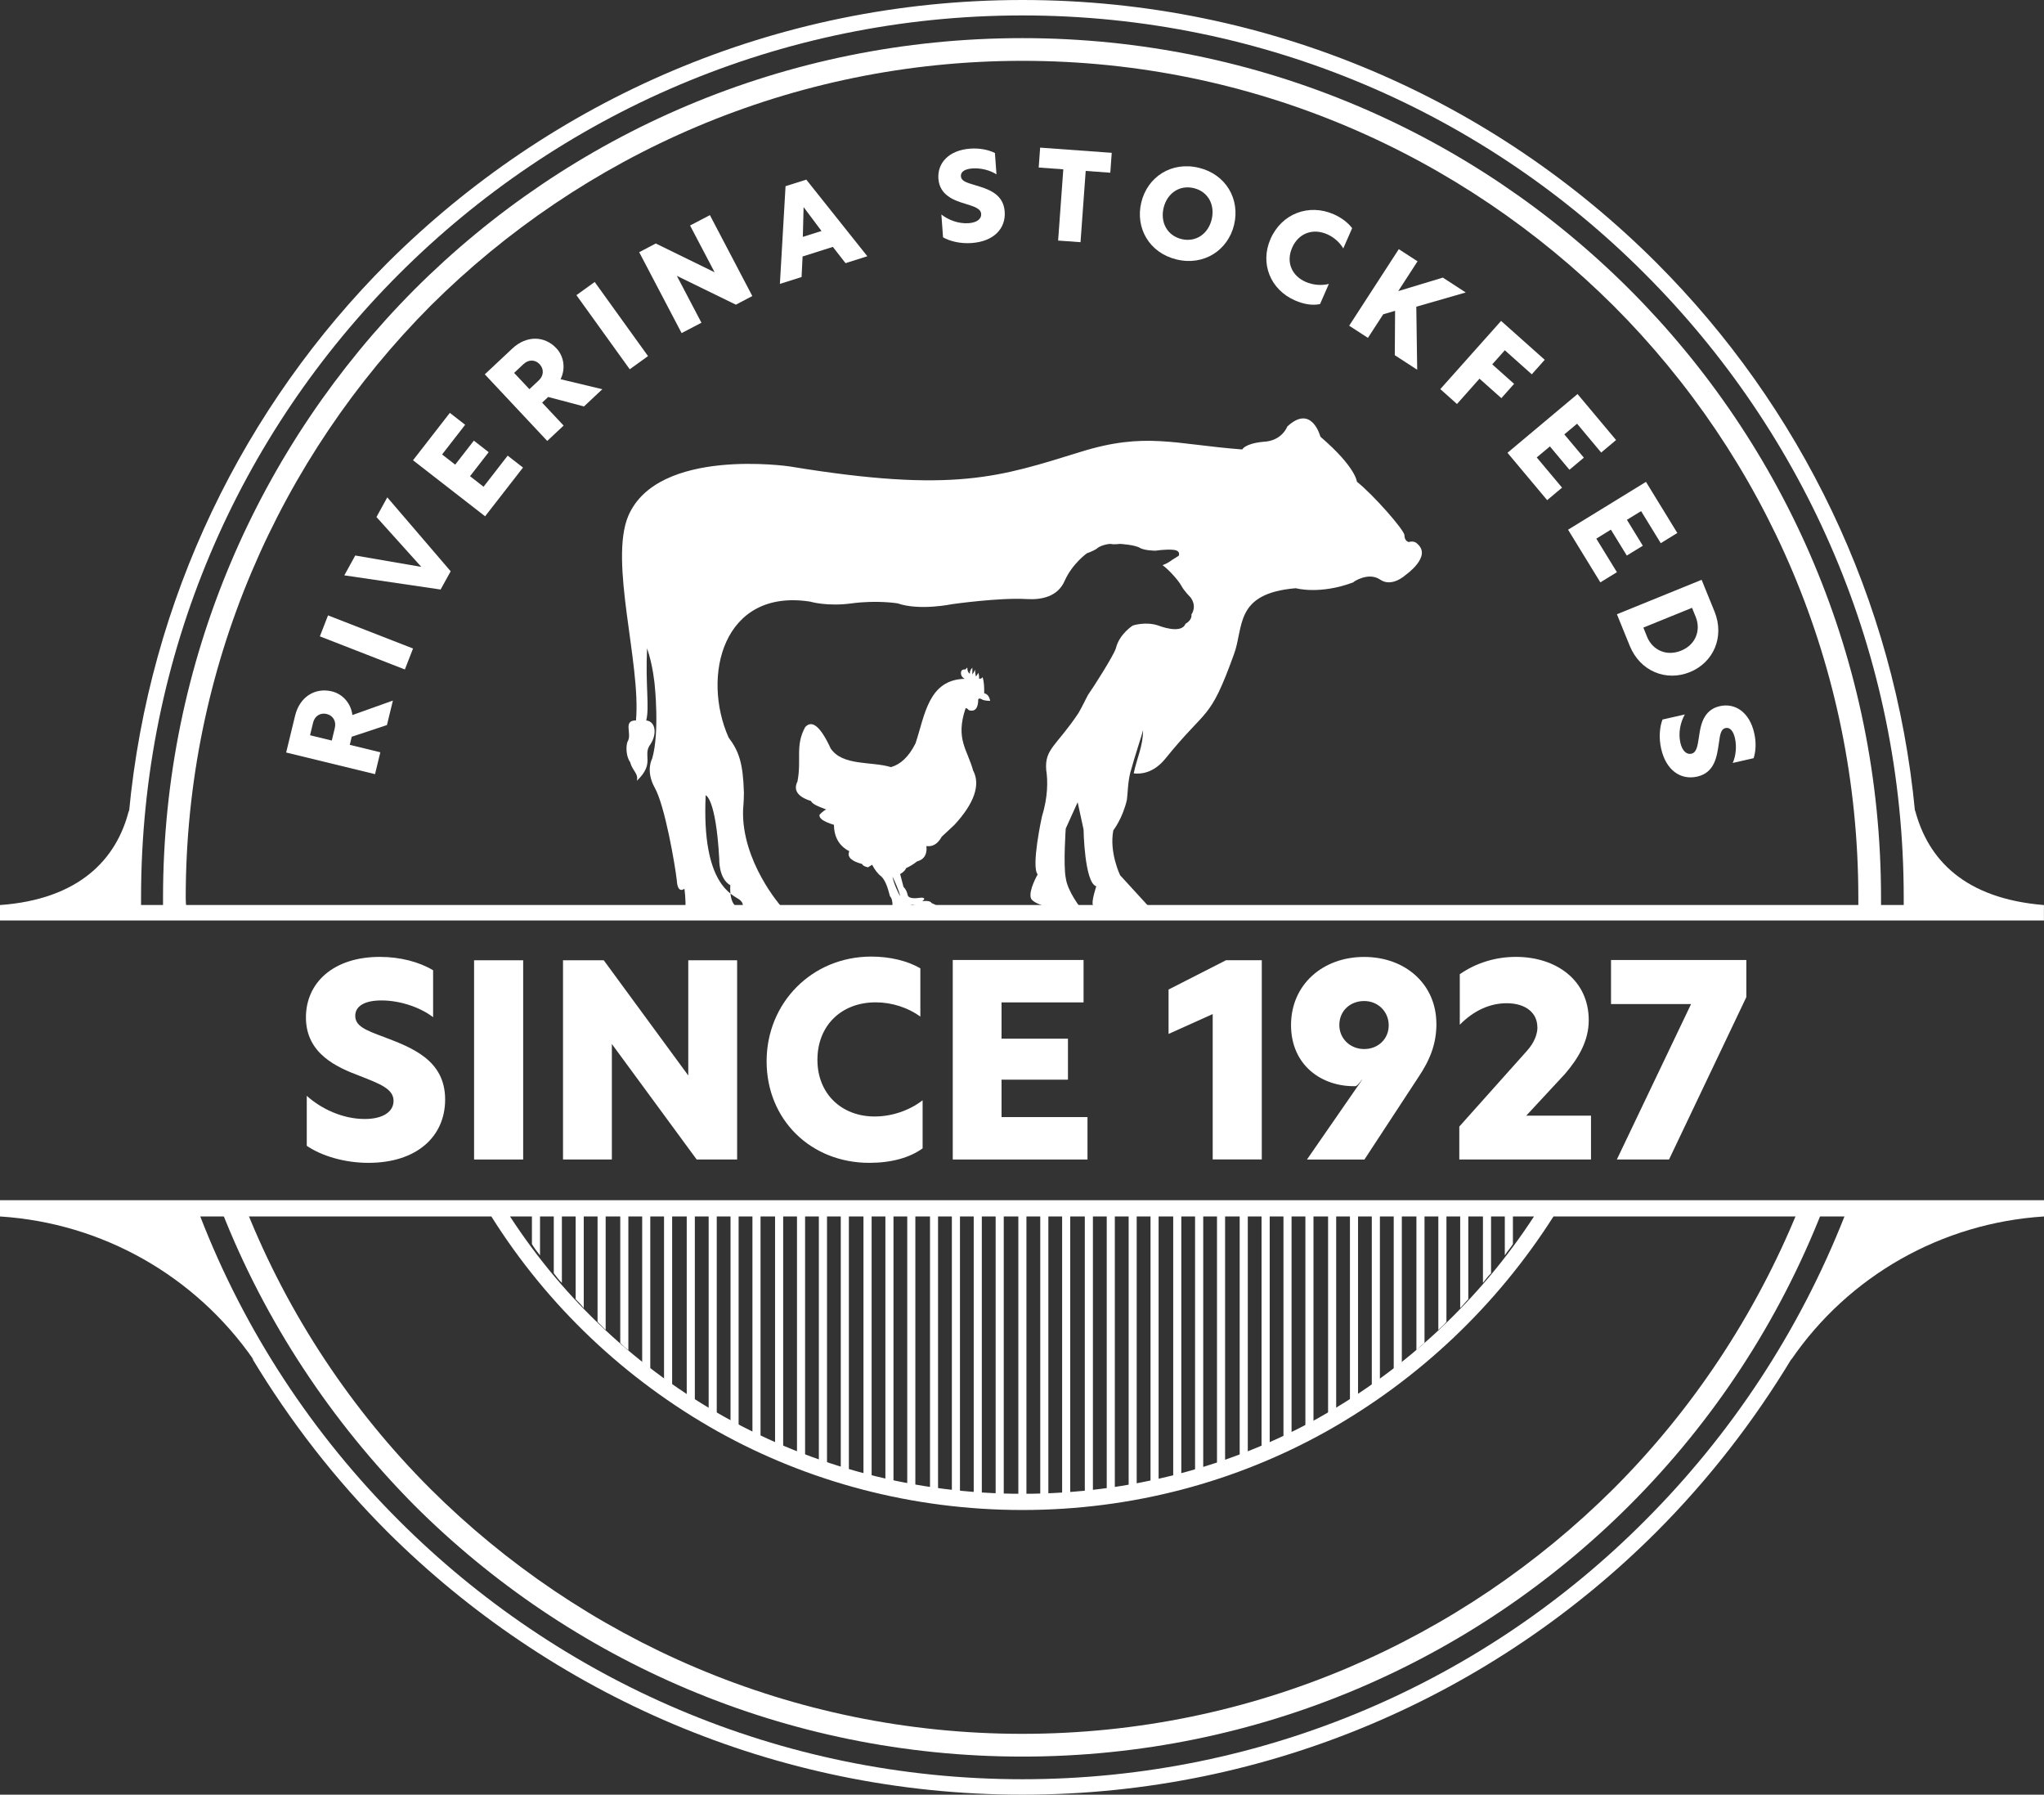 <?xml version="1.0" encoding="UTF-8"?>
<svg xmlns="http://www.w3.org/2000/svg" id="Layer_2" width="343.15" height="301.23" viewBox="0 0 343.15 301.23">
  <rect x="0" y="0" width="343.15" height="301.23" fill="#333333" stroke="none"/>
  <defs>
    <style>.cls-1,.cls-2{fill:#fff;}.cls-2{fill-rule:evenodd;}</style>
  </defs>
  <g id="Banners">
    <g>
      <g>
        <path class="cls-1" d="m72.71,162.86v7.87c-2.2-1.68-5.57-2.81-8.67-2.81-2.72,0-4.4.89-4.4,2.58s1.64,2.39,4.83,3.56c4.64,1.78,10.26,3.84,10.26,10.49,0,6.23-4.78,10.63-12.88,10.63-4.12,0-7.96-1.22-10.35-2.86v-8.39c2.44,2.2,6.04,3.89,9.74,3.89,3.05,0,4.83-1.22,4.83-3.04,0-2.02-2.29-2.86-5.62-4.17-3.84-1.45-9.09-3.7-9.09-9.84,0-5.81,4.59-10.16,12.41-10.16,3.42,0,6.6.84,8.95,2.25Z"></path>
        <path class="cls-1" d="m79.59,161.18h8.24v33.44h-8.24v-33.44Z"></path>
        <path class="cls-1" d="m123.75,161.18v33.44h-6.79l-14.24-19.39v19.39h-8.2v-33.44h6.84l14.19,19.34v-19.34h8.2Z"></path>
        <path class="cls-1" d="m154.89,192.75c-2.2,1.59-5.29,2.43-8.95,2.43-9.84,0-17.24-7.26-17.24-17.05s7.59-17.57,17.57-17.57c3.14,0,6.04.7,8.24,1.97v8.1c-2.06-1.5-4.78-2.39-7.49-2.39-5.81,0-9.79,3.93-9.79,9.65s4.08,9.51,9.6,9.51c2.86,0,5.81-.98,8.06-2.72v8.06Z"></path>
        <path class="cls-1" d="m159.94,161.13h21.97v7.12h-13.77v6.09h11.15v6.88h-11.15v6.28h14.43v7.12h-22.62v-33.49Z"></path>
        <path class="cls-1" d="m196.18,173.54v-7.45l9.65-4.92h6v33.44h-8.24v-24.4l-7.4,3.33Z"></path>
        <path class="cls-1" d="m241.15,171.81c0,3.47-1.12,6.14-3,8.95l-9.09,13.87h-9.65l9.37-13.54c-.37.37-.75,1.03-1.17,1.22-5.72.14-10.87-3.51-10.87-10.26s5.29-11.43,12.27-11.43,12.13,4.64,12.13,11.2Zm-16.3.24c0,2.29,1.83,4.03,4.17,4.03s4.12-1.69,4.12-3.98-1.78-4.08-4.12-4.08-4.17,1.64-4.17,4.03Z"></path>
        <path class="cls-1" d="m258.09,172.37c0-2.25-1.83-3.98-5.15-3.98-2.62,0-5.39,1.08-7.87,3.61v-8.48c2.76-1.92,6.04-2.91,9.42-2.91,6.7,0,12.23,3.84,12.23,10.64,0,3.42-1.69,6.32-3.98,8.99l-6.51,7.02h10.87v7.36h-22.11v-5.53l11.34-12.69c1.22-1.36,1.78-2.76,1.78-4.03Z"></path>
        <path class="cls-1" d="m283.9,168.53h-13.44v-7.4h22.72v6.23l-12.98,27.26h-8.76l12.46-26.09Z"></path>
      </g>
      <g>
        <path class="cls-1" d="m141.15,230.04v16.88c.54.13.95.27,1.36.4v-43.69h-1.36v26.41Z"></path>
        <polygon class="cls-1" points="137.47 230.04 137.47 232.49 137.47 245.56 138.84 246.1 138.84 232.49 138.84 230.04 138.84 203.63 137.47 203.63 137.47 230.04"></polygon>
        <path class="cls-1" d="m130.12,230.04v12.52c.41.27.82.41,1.36.54v-39.48h-1.36v26.41Z"></path>
        <polygon class="cls-1" points="144.96 230.04 144.96 232.49 144.96 248.01 146.33 248.28 146.33 232.49 146.33 230.04 146.33 203.63 144.96 203.63 144.96 230.04"></polygon>
        <polygon class="cls-1" points="167.15 230.04 167.15 232.49 167.15 251.55 168.51 251.55 168.51 232.49 168.51 230.04 168.51 203.63 167.15 203.63 167.15 230.04"></polygon>
        <polygon class="cls-1" points="163.47 230.04 163.47 232.49 163.47 251.27 164.83 251.41 164.83 232.49 164.83 230.04 164.83 203.63 163.47 203.63 163.47 230.04"></polygon>
        <polygon class="cls-1" points="156.13 230.04 156.13 232.49 156.13 250.32 157.48 250.59 157.48 232.49 157.48 230.04 157.48 203.63 156.13 203.63 156.13 230.04"></polygon>
        <polygon class="cls-1" points="159.8 230.04 159.8 232.49 159.8 250.86 161.16 251 161.16 232.49 161.16 230.04 161.16 203.63 159.8 203.63 159.8 230.04"></polygon>
        <polygon class="cls-1" points="148.64 230.04 148.64 232.49 148.64 248.96 150 249.23 150 232.49 150 230.04 150 203.63 148.64 203.63 148.64 230.04"></polygon>
        <polygon class="cls-1" points="126.32 229.09 126.32 233.44 126.32 240.79 127.68 241.47 127.68 232.63 127.68 229.9 127.68 203.63 126.32 203.63 126.32 229.09"></polygon>
        <polygon class="cls-1" points="152.31 230.04 152.31 232.49 152.31 249.77 153.67 250.05 153.67 232.49 153.67 230.04 153.67 203.63 152.31 203.63 152.31 230.04"></polygon>
        <polygon class="cls-1" points="133.8 230.04 133.8 232.49 133.8 244.19 135.16 244.74 135.16 232.49 135.16 230.04 135.16 203.63 133.8 203.63 133.8 230.04"></polygon>
        <path class="cls-1" d="m100.32,221.87c.54.54.95.95,1.36,1.36v-19.61h-1.36v18.24Z"></path>
        <path class="cls-1" d="m104.13,225.41c.41.41.81.81,1.36,1.22v-23.01h-1.36v21.78Z"></path>
        <path class="cls-1" d="m96.64,218.06c.41.41.95.95,1.36,1.5v-15.93h-1.36v14.43Z"></path>
        <path class="cls-1" d="m89.3,208.81c.4.68.81,1.22,1.36,1.9v-7.08h-1.36v5.18Z"></path>
        <path class="cls-1" d="m92.97,213.7c.41.54.81,1.09,1.36,1.63v-11.71h-1.36v10.07Z"></path>
        <path class="cls-1" d="m107.81,228.68c.4.27.95.68,1.36,1.09v-26.14h-1.36v25.05Z"></path>
        <polygon class="cls-1" points="122.64 238.75 124 239.57 124 203.63 122.64 203.63 122.64 238.75"></polygon>
        <path class="cls-1" d="m115.29,234.26c.4.27.81.54,1.36.82v-31.45h-1.36v30.63Z"></path>
        <path class="cls-1" d="m118.97,236.57c.4.27.81.55,1.36.82v-33.76h-1.36v32.94Z"></path>
        <path class="cls-1" d="m111.48,231.54c.54.4.95.68,1.36.95v-28.86h-1.36v27.91Z"></path>
        <path class="cls-1" d="m233.98,229.76c.55-.41.96-.81,1.36-1.09v-25.05h-1.36v26.14Z"></path>
        <path class="cls-1" d="m230.3,232.49c.55-.27.96-.55,1.36-.95v-27.91h-1.36v28.86Z"></path>
        <path class="cls-1" d="m222.96,237.39c.41-.27.82-.54,1.36-.82v-32.94h-1.36v33.76Z"></path>
        <path class="cls-1" d="m226.63,235.08c.41-.27.95-.55,1.36-.82v-30.63h-1.36v31.45Z"></path>
        <path class="cls-1" d="m211.79,230.04v13.07c.41-.13.82-.27,1.37-.54v-38.93h-1.37v26.41Z"></path>
        <polygon class="cls-1" points="219.15 239.57 220.51 238.75 220.51 203.63 219.15 203.63 219.15 239.57"></polygon>
        <polygon class="cls-1" points="215.47 229.9 215.47 232.63 215.47 241.47 216.83 240.79 216.83 233.44 216.83 229.09 216.83 203.63 215.47 203.63 215.47 229.9"></polygon>
        <polygon class="cls-1" points="170.96 230.04 170.96 232.49 170.96 251.55 171.64 251.55 172.32 251.55 172.32 232.49 172.32 230.04 172.32 203.63 170.96 203.63 170.96 230.04"></polygon>
        <path class="cls-1" d="m237.79,226.63c.41-.41.82-.81,1.36-1.22v-21.78h-1.36v23.01Z"></path>
        <path class="cls-1" d="m252.63,203.63v7.08c.41-.68.95-1.22,1.36-1.9v-5.18h-1.36Z"></path>
        <path class="cls-1" d="m241.47,223.23c.41-.41.95-.82,1.36-1.36v-18.24h-1.36v19.61Z"></path>
        <path class="cls-1" d="m245.14,219.56c.54-.54.95-1.09,1.36-1.5v-14.43h-1.36v15.93Z"></path>
        <path class="cls-1" d="m248.96,215.34c.41-.54.81-1.09,1.36-1.63v-10.07h-1.36v11.71Z"></path>
        <polygon class="cls-1" points="182.12 230.04 182.12 232.49 182.12 251 183.48 250.86 183.48 232.49 183.48 230.04 183.48 203.63 182.12 203.63 182.12 230.04"></polygon>
        <polygon class="cls-1" points="189.48 230.04 189.48 232.49 189.48 250.05 190.83 249.77 190.83 232.49 190.83 230.04 190.83 203.63 189.48 203.63 189.48 230.04"></polygon>
        <polygon class="cls-1" points="185.8 230.04 185.8 232.49 185.8 250.59 187.16 250.32 187.16 232.49 187.16 230.04 187.16 203.63 185.8 203.63 185.8 230.04"></polygon>
        <polygon class="cls-1" points="178.31 230.04 178.31 232.49 178.31 251.41 179.67 251.27 179.67 232.49 179.67 230.04 179.67 203.63 178.31 203.63 178.31 230.04"></polygon>
        <polygon class="cls-1" points="174.64 230.04 174.64 232.49 174.64 251.55 176 251.55 176 232.49 176 230.04 176 203.63 174.64 203.63 174.64 230.04"></polygon>
        <polygon class="cls-1" points="204.31 230.04 204.31 232.49 204.31 246.1 205.67 245.56 205.67 232.49 205.67 230.04 205.67 203.63 204.31 203.63 204.31 230.04"></polygon>
        <polygon class="cls-1" points="208.12 230.04 208.12 232.49 208.12 244.74 209.48 244.19 209.48 232.49 209.48 230.04 209.48 203.63 208.12 203.63 208.12 230.04"></polygon>
        <polygon class="cls-1" points="193.15 230.04 193.15 232.49 193.15 249.23 194.51 248.96 194.51 232.49 194.51 230.04 194.51 203.63 193.15 203.63 193.15 230.04"></polygon>
        <polygon class="cls-1" points="200.63 230.04 200.63 232.49 200.63 247.32 202 246.92 202 232.49 202 230.04 202 203.63 200.63 203.63 200.63 230.04"></polygon>
        <polygon class="cls-1" points="196.96 230.04 196.96 232.49 196.96 248.28 198.32 248.01 198.32 232.49 198.32 230.04 198.32 203.63 196.96 203.63 196.96 230.04"></polygon>
      </g>
      <g>
        <path class="cls-2" d="m151.12,150.42c-.15-.86-1-2.71-1.29-3.28.15,1,1,2.85,1.29,3.28h0Zm10.83-36.49c-.57-.28-.72-.85-.57-1.28.15-.29.43-.29.72-.29.14-.14.14-.28.29-.28,0,.43.14.85.42,1,0-.43.14-.72.43-1v1.14c.29-.43.42-.71.42-.86l.15,1.14c.14,0,.28-.28.43-.57.14.43.14.72.14,1,.14,0,.43,0,.57-.28.28.85.28,1.71.28,2.71.57.14.86.57,1,1.28-.72,0-1.29-.14-1.43-.28-.29-.15-.43-.15-.57,0,0,1.56-.57,2.14-1.57,1.85-.28-.29-.43-.43-.57-.29-1.71,5.13.29,6.84,1.28,10.41,1.29,2.42.15,5.56-3.14,9.12l-2.13,1.99c-.72,1.29-1.57,1.71-2.57,1.57.15,1.43-.42,2.28-1.56,2.57-.72.57-1.28.86-1.86,1.14-.14.43-.57.72-.99,1,.28,1,.43,1.71.56,2.14.29.29.57.71.72,1.43.14.42.85.57,1.86.42.99-.14,1.14.15.56.57.86-.14,1.43,0,1.57.29.57.29,1,.43,1,.57-.42-.14-.71-.14-.85-.14-.15.14-.43.14-.86,0-1.14,0-2,0-2.57-.14-.42.14-.29.28.14.28,1,0,1.43.14,1.57.43.71-.14,1.29,0,1.57.14h-6.13q-.15-.14-.28,0h-1v-.14c.43-.14.72-.43.86-.57,0-.72-.14-1.29-.43-1.57-.43-1.71-.85-2.71-1.42-3.28-.57-.43-1.14-1.14-1.57-2l-.71.43c-.57-.14-.86-.29-1-.57-1.7-.43-2.56-1.14-2.13-2.14-1.71-.86-2.57-2.43-2.57-4.42-1.86-.57-2.57-1.14-2.42-1.71.56-.57.99-.86,1.14-.86-1.57-.57-2.43-1-2.57-1.43-2.28-.71-3-1.85-2.28-3.28.72-3.71-.42-5.99,1.29-9.12,1.14-1.28,2.57-.14,4.28,3.57,2,2.99,6.84,2.14,10.12,3.14,1.57-.43,2.99-1.71,4.13-3.99,1.57-4.7,2.14-10.69,8.27-10.83h0Z"></path>
        <path class="cls-2" d="m227.23,97.68s2.43-1.71,4.42-.43c1.99,1.43,4.28-.71,4.28-.71,0,0,4.56-3.14,1.99-5.28,0,0-.43-.57-1.43-.28,0,0-.71-.15-.71-1.14,0-.86-5.27-6.84-7.98-8.98,0,0-.15-2.43-6.13-7.56,0,0-1.43-5.56-5.56-1.71,0,0-.86,2.42-3.99,2.56-3.14.29-3.57,1.29-3.57,1.29-11.4-.86-16.25-3-27.22.43-13.41,4.13-21.1,6.98-48.75,2.42,0,0-22.09-3.28-27.09,8.27-3.28,7.7,2.14,24.8,1.28,34.36-2.28,0-.57,2.28-1.42,3.57-.28.71-.28,2.42.43,3.42.43,1.57,1.42,1.86,1.14,3.14,3.14-3,.86-4.28,2.28-6.13,1.14-1.71.86-3.85-.71-3.99.57-2.28-.15-5.7.14-12.11,1,2.85,1.28,6.13,1.28,6.13,0,0,.86,7.98-.43,12.4,0,0-1.14,2,.43,4.85,1.71,3,3.42,12.97,3.71,15.54.14,2.42,1.28,1.43,1.28,1.43,0,0,.29,1.99.15,3.56h9.55c.15-.57.29-1.14-.43-1.71-1.14-.86-6.41-2.43-5.7-17.54,0,0,1.71.43,2.28,10.69,0,0-.14,3.28,1.86,4.42,0,0-.29,3.14,1.28,3.71,1.57.43,7.27-.14,7.27-.14,0,0-6.7-7.55-6.41-16.25,0-.14.14-1.43.14-2.85-.14-4.99-.85-6.99-2.57-9.27-4.56-10.26-.99-25.09,13.69-22.81,0,0,2.85.86,6.98.29,4.28-.57,7.7,0,7.7,0,3.7,1.28,9.12.14,9.12.14,0,0,7.99-1.14,12.55-.86,2.56.15,5.27-.42,6.41-3.13,1.29-2.85,3.71-4.56,3.71-4.56,0,0,.85-.28,1.57-.71.57-.57,1.85-.86,2.42-.86.42.14,1.57,0,1.57,0,0,0,2.57.14,3.42.72.85.42,2.57.42,2.57.42,0,0,1.71-.28,2.99-.14,1.29.14.86,1,.86,1l-1.14.71c-.71.57-1.57.86-1.57.86,1,.71,2.56,2.42,3.14,3.42.43.86,1.57,2,1.57,2,1.14,1.57.14,2.85.14,2.85.14,1-1,1.57-1,1.57-.71,1.85-4.56.29-4.56.29-2.14-.72-4.28,0-4.28,0,0,0-2.28,1.42-2.85,3.85-.43,1.28-3.7,6.42-4.7,7.84,0,0-1.14,2.28-1.57,3-3.71,5.56-5.7,5.99-5.42,9.55h0c.29,1.85.29,4.56-.72,7.84,0,0-1.85,8.41-.71,9.69,0,0-1.57,2.71-1.14,3.99.28.86,2.99,1.71,5.42,2h2c.43-.14.71-.14.99-.28,0,0-2.28-2.85-2.56-5.13-.43-2.14,0-8.27,0-8.27l2-4.42.99,4.56s.15,8.98,2.14,9.55c0,0-.86,2.56-.57,3.14.15.14.86.57,1.86.85h5.42c.71-.14,1.28-.43,1.99-.71l-4.7-5.13s-1.86-3.85-1.14-7.55c0,0,1.57-1.99,2.28-5.13.14-1,.14-2.85.57-4.56.86-3.13,2-6.42,2.14-7.13,0,2.71-1,4.56-1.57,7.27,1.14.14,3.28,0,5.28-2.43,7.13-8.84,7.41-6.13,11.54-17.53,1.71-4.56,0-10.26,10.4-11.12,0,0,3.99,1.14,9.69-1h0Z"></path>
      </g>
      <path class="cls-1" d="m171.64,6.4c39.75,0,75.82,16.07,101.95,42.2,26.14,26.14,42.2,62.21,42.2,102.09v2.99h-3.81v-2.99c0-38.8-15.65-73.91-41.1-99.37-25.46-25.32-60.43-41.11-99.23-41.11s-73.91,15.79-99.36,41.11c-25.32,25.45-41.11,60.57-41.11,99.37,0,.95.14,1.9.14,2.99h-3.95v-2.99c0-39.88,16.2-75.96,42.2-102.09C95.69,22.46,131.76,6.4,171.64,6.4h0Zm134.34,196.69c-7.35,18.79-18.38,35.53-32.4,49.55-26.13,26.13-62.2,42.2-101.95,42.2s-75.95-16.07-102.09-42.2c-13.88-14.02-25.04-30.76-32.39-49.55h4.21c7.08,17.7,17.7,33.62,30.9,46.82,25.45,25.32,60.57,41.11,99.36,41.11s73.77-15.79,99.23-41.11c13.21-13.2,23.82-29.13,31.03-46.82h4.08Z"></path>
      <path class="cls-1" d="m21.65,136.39c3.4-35.94,19.33-68.2,43.42-92.29C92.42,16.88,129.99,0,171.64,0s79.22,16.88,106.44,44.1c24.09,24.09,40.02,56.35,43.42,92.15v-.27c2.18,8.3,8.3,14.84,21.64,15.93v2.59H0v-2.59c13.2-.95,19.6-7.62,21.65-15.93v.41Zm239.15,67.79c-9.53,14.97-22.6,27.36-38.11,36.07-15.11,8.44-32.53,13.2-51.04,13.2s-36.07-4.76-51.18-13.2c-15.52-8.71-28.58-21.1-37.98-36.07h-48.87c7.49,19.33,18.92,36.62,33.35,51.04,26.81,26.81,63.84,43.42,104.67,43.42s77.85-16.6,104.53-43.42c14.43-14.43,25.86-31.72,33.48-51.04h-48.86Zm-39.34,33.75c14.57-8.17,26.95-19.74,36.07-33.75H85.62c9.12,14.02,21.5,25.59,36.21,33.75,14.7,8.17,31.71,12.8,49.82,12.8s35.12-4.63,49.82-12.8h0ZM0,201.45h343.15v2.73c-17.15,1.09-32.8,9.94-42.47,24.09l.13-.27c-6.4,10.61-14.02,20.41-22.73,29.13-27.22,27.22-64.92,44.1-106.44,44.1s-79.22-16.88-106.58-44.1c-8.71-8.71-16.33-18.51-22.73-29.13l.27.27c-9.8-14.15-25.45-23-42.61-24.09v-2.73Zm23.68-49.55h295.92v-1.22c0-40.97-16.61-77.86-43.42-104.68C249.5,19.19,212.48,2.59,171.64,2.59s-77.86,16.61-104.67,43.42c-26.81,26.81-43.29,63.7-43.29,104.68v1.22h0Z"></path>
      <g>
        <path class="cls-1" d="m48.04,126.31l1.5-6.18c.77-3.17,3.35-4.77,6.19-4.08,1.81.44,3.2,2.02,3.43,3.97l6.8-2.43-1,4.11-5.91,1.96-.33,1.36,5.13,1.25-.89,3.67-14.91-3.63Zm8.17-4.13c.28-1.15-.33-2.09-1.37-2.34-1.04-.25-2,.31-2.28,1.46l-.51,2.11,3.65.89.51-2.11Z"></path>
        <path class="cls-1" d="m53.7,106.81l1.37-3.52,14.27,5.56-1.37,3.52-14.27-5.56Z"></path>
        <path class="cls-1" d="m57.81,96.56l1.83-3.32,11.09,1.91-7.53-8.37,1.82-3.3,10.64,12.41-1.69,3.06-16.17-2.38Z"></path>
        <path class="cls-1" d="m69.35,77.24l6.17-7.94,2.57,2-3.87,4.98,2.2,1.71,3.13-4.03,2.49,1.94-3.13,4.03,2.27,1.77,4.05-5.22,2.57,2-6.36,8.18-12.11-9.41Z"></path>
        <path class="cls-1" d="m81.38,62.84l4.63-4.34c2.38-2.23,5.41-2.16,7.4-.04,1.28,1.36,1.57,3.43.7,5.19l7.01,1.68-3.08,2.89-6.01-1.59-1.02.95,3.61,3.85-2.75,2.58-10.48-11.18Zm9.08,1c.86-.81.87-1.93.13-2.71-.73-.78-1.84-.83-2.7-.02l-1.58,1.48,2.57,2.73,1.58-1.48Z"></path>
        <path class="cls-1" d="m96.77,49.54l3.07-2.21,8.95,12.44-3.07,2.21-8.95-12.44Z"></path>
        <path class="cls-1" d="m119.18,36.11l7.12,13.58-2.76,1.45-9.91-4.84,4.13,7.87-3.33,1.74-7.12-13.58,2.78-1.46,9.88,4.83-4.12-7.85,3.33-1.74Z"></path>
        <path class="cls-1" d="m131.88,31.25l3.48-1.1,10.25,12.86-3.66,1.16-2.13-2.73-5.08,1.61-.17,3.45-3.64,1.15.95-16.41Zm6.03,7.51l-3-4-.13,5,3.13-.99Z"></path>
        <path class="cls-1" d="m167.03,25.68l.26,3.59c-1.06-.7-2.64-1.1-4.05-1-1.24.09-1.98.55-1.92,1.32.05.75.83,1.04,2.32,1.47,2.18.66,4.81,1.41,5.03,4.45.21,2.85-1.83,5.01-5.53,5.28-1.88.14-3.68-.29-4.82-.96l-.28-3.83c1.18.93,2.89,1.58,4.58,1.46,1.39-.1,2.16-.72,2.1-1.55-.07-.92-1.14-1.23-2.7-1.72-1.8-.54-4.27-1.39-4.48-4.19-.19-2.65,1.76-4.79,5.33-5.05,1.56-.11,3.04.17,4.16.73Z"></path>
        <path class="cls-1" d="m178.51,28.42l-4.13-.3.24-3.34,12.02.87-.24,3.34-4.13-.3-.87,11.96-3.76-.27.87-11.96Z"></path>
        <path class="cls-1" d="m207.18,37.74c-1.03,4.27-5.07,6.92-9.66,5.81-4.59-1.11-6.95-5.3-5.92-9.57,1.03-4.28,5.05-6.93,9.66-5.82,4.59,1.11,6.95,5.3,5.92,9.58Zm-11.83-2.86c-.58,2.4.57,4.66,3.01,5.25,2.42.58,4.48-.9,5.06-3.3.58-2.42-.57-4.66-2.99-5.25-2.44-.59-4.49.88-5.08,3.3Z"></path>
        <path class="cls-1" d="m221.59,51.04c-1.22.26-2.67.05-4.2-.62-4.13-1.81-5.9-6.22-4.09-10.32,1.86-4.24,6.41-5.97,10.6-4.14,1.32.58,2.4,1.41,3.1,2.34l-1.49,3.4c-.59-1.01-1.57-1.88-2.7-2.38-2.44-1.07-4.83-.15-5.88,2.25-1.08,2.46-.04,4.74,2.28,5.75,1.2.52,2.62.65,3.88.34l-1.48,3.38Z"></path>
        <path class="cls-1" d="m242.22,46.59l3.85,2.5-8.3,2.39.15,10.58-3.76-2.44.05-7.45-1.99.58-2.57,3.96-3.15-2.04,8.33-12.85,3.15,2.04-3.24,5,7.47-2.26Z"></path>
        <path class="cls-1" d="m251.99,53.85l7.34,6.54-2.17,2.44-4.53-4.04-2.11,2.37,3.67,3.27-2.14,2.4-3.67-3.27-3.78,4.25-2.8-2.5,10.21-11.45Z"></path>
        <path class="cls-1" d="m264.84,66.14l6.47,7.72-2.5,2.1-4.05-4.84-2.14,1.79,3.28,3.91-2.42,2.03-3.28-3.92-2.21,1.85,4.25,5.07-2.5,2.1-6.66-7.95,11.76-9.86Z"></path>
        <path class="cls-1" d="m276.33,80.88l5.26,8.58-2.78,1.71-3.3-5.38-2.38,1.46,2.67,4.35-2.69,1.65-2.67-4.35-2.45,1.51,3.46,5.63-2.78,1.71-5.42-8.84,13.08-8.03Z"></path>
        <path class="cls-1" d="m285.67,97.32l2.16,5.31c1.74,4.28-.18,8.58-4.13,10.18-3.98,1.62-8.35-.13-10.09-4.4l-2.16-5.31,14.22-5.78Zm-9.17,9.54c.92,2.27,3.28,3.35,5.73,2.35,2.43-.98,3.36-3.41,2.45-5.66l-.62-1.53-8.17,3.32.61,1.51Z"></path>
        <path class="cls-1" d="m294.4,127.26l-3.51.8c.53-1.15.69-2.77.38-4.15-.28-1.21-.84-1.88-1.6-1.71-.73.17-.9.98-1.1,2.51-.33,2.25-.68,4.97-3.64,5.64-2.78.63-5.23-1.06-6.05-4.67-.42-1.84-.26-3.68.23-4.91l3.74-.85c-.74,1.31-1.12,3.09-.75,4.74.31,1.36,1.03,2.03,1.85,1.85.9-.2,1.04-1.31,1.29-2.93.26-1.86.73-4.43,3.47-5.05,2.59-.59,5,1.02,5.79,4.51.35,1.53.29,3.04-.1,4.22Z"></path>
      </g>
    </g>
  </g>
</svg>

